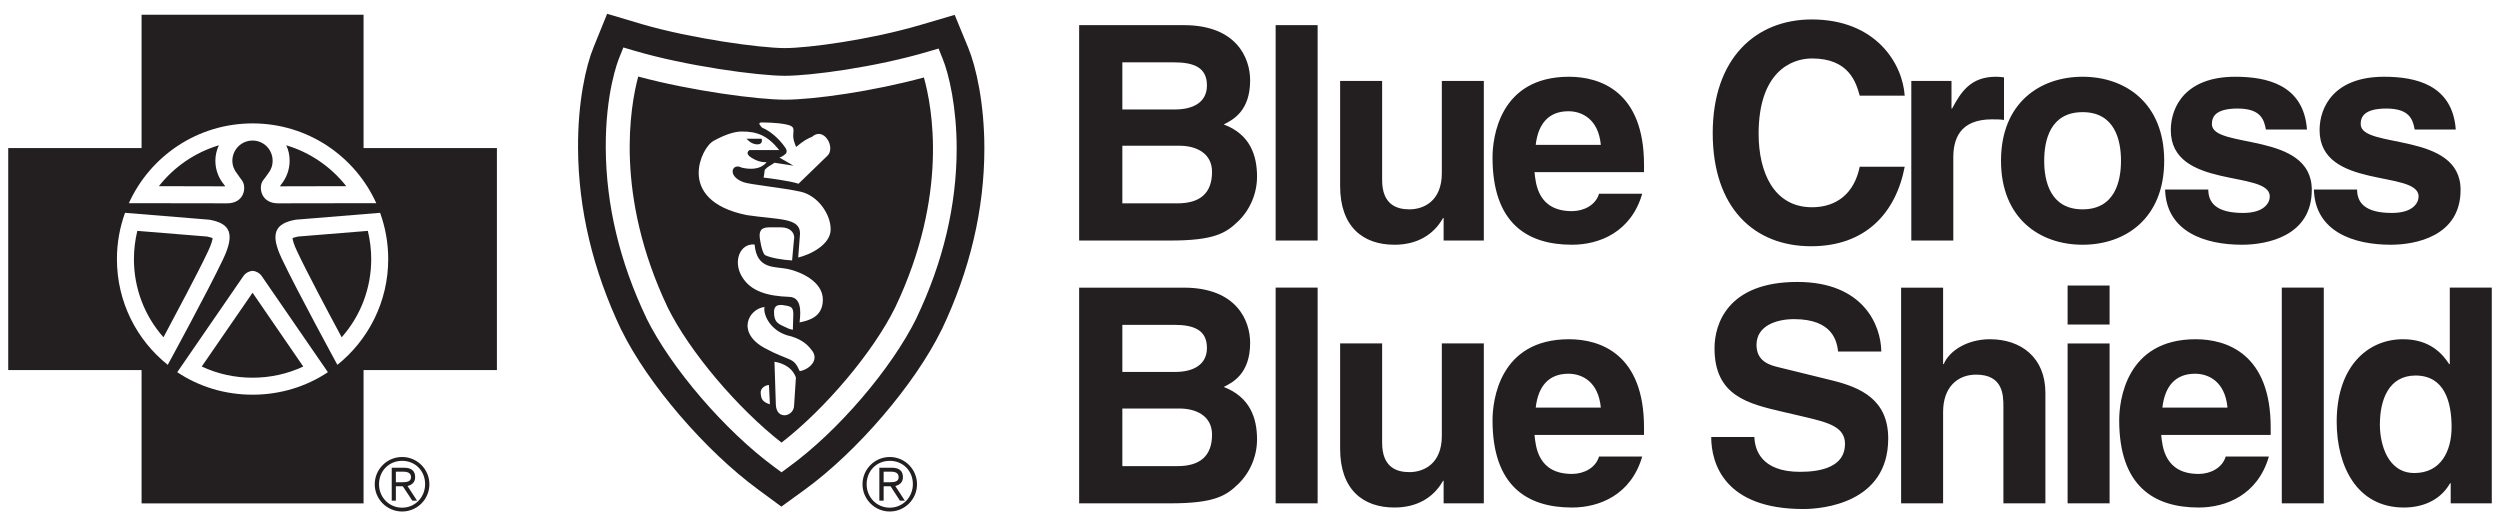 <?xml version="1.0" encoding="UTF-8"?>
<svg xmlns="http://www.w3.org/2000/svg" version="1.1" viewBox="0 0 540.443 112.444">
  <defs>
    <style>
      .cls-1, .cls-2 {
        fill: #231f20;
      }

      .cls-2 {
        fill-rule: evenodd;
      }
    </style>
  </defs>
  <!-- Generator: Adobe Illustrator 28.7.1, SVG Export Plug-In . SVG Version: 1.2.0 Build 142)  -->
  <g>
    <g id="Layer_1">
      <path class="cls-2" d="M166.432,87.409c-1.721-.563-1.886-1.258-1.986-2.449-.099-1.158,1.191-1.754,1.788-1.721l.198,4.17h0ZM161.401,29.987s.927,1.225,2.317,1.225c1.356,0,.926-1.225.926-1.225h-3.244ZM171.396,71.291c-1.026-.232-.629-.132-1.952-.728-1.456-.662-2.118-1.125-2.118-3.144,0-1.854,1.621-1.556,2.746-1.324,1.126.199,1.423.562,1.423,1.886l-.099,3.31h0ZM167.425,78.208c.728.099,3.674.662,4.633,3.409l-.397,6.09c-.066,2.35-3.773,3.211-3.939-.198l-.297-9.3h0ZM171.231,56.298c-1.953-.099-4.601-.53-5.792-1.125,0,0-.595-.099-1.125-3.277-.331-1.82.099-2.746,1.92-2.746h2.647c1.953,0,3.078,1.225,2.747,2.746l-.397,4.402h0ZM165.273,66.36c-.331,1.423.993,4.898,4.865,6.123,2.747.595,4.27,1.82,5.196,3.045,2.052,2.25-.496,4.402-2.449,4.7-1.456-3.21-1.886-1.919-7.612-4.998-6.123-3.376-3.475-8.439,0-8.869h0ZM175.567,29.556c2.548-2.25,5.097,2.317,3.343,4.071,0,0-5.494,5.296-6.288,6.09-1.754-.595-6.519-1.225-7.546-1.324.265-1.225.099-1.522.364-1.82.199-.165.397-.298.53-.464.133-.066.265-.166.43-.265.43-.264.762-.463,1.027-.662l4.103.629-3.045-1.754c.364-.033,1.324-.662,1.489-.993.165-.331.066-.662-.099-.96-.729-1.191-2.747-3.541-5.163-4.534-.795-.86-.762-1.158.265-1.092,0,0,3.144,0,4.998.43,1.688.364,1.621.794,1.522,2.019-.099,1.225.199,1.721.596,2.846,1.853-1.523,2.35-1.721,3.475-2.218h0ZM172.852,69.702c0-.695.993-5.428-2.217-5.527-4.6-.165-8.34-1.125-10.26-4.402-1.952-3.243-.43-7.215,2.747-6.917.497,5.494,4.369,4.7,7.215,5.295,2.846.629,7.546,2.747,7.546,6.62s-3.21,4.534-5.031,4.931h0ZM173.051,41.438c3.674.794,6.52,4.766,6.52,8.141,0,3.343-4.468,5.494-7.017,6.09l.397-5.196c0-3.442-4.567-2.946-11.518-3.972-7.976-1.622-10.359-5.494-10.392-9.069,0-3.111,1.721-6.156,3.276-7.016,2.515-1.357,4.468-1.986,6.056-1.986,3.244,0,5.494.795,8.076,4.005h-6.388s-1.423.729.794,1.887c0,0,1.291.827,2.846.728,0,0-1.225,2.151-5.362,1.191-2.052-1.125-3.276,1.821.397,3.144,1.456.529,8.671,1.225,12.312,2.052h0ZM193.505,66.492c11.65-24.459,7.976-43.488,6.222-49.744-10.955,2.978-23.763,4.799-30.052,4.799-5.825,0-20.156-1.887-31.707-4.997-1.688,6.288-5.196,25.583,6.388,49.942,4.666,9.465,15.026,21.711,24.59,29.191,9.499-7.347,19.825-19.593,24.558-29.191h0ZM203.764,12.644c1.39,3.409,3.045,10.558,3.045,19.46,0,12.213-2.913,24.558-8.671,36.605v.033c-5.395,10.955-17.011,24.524-27.669,32.236l-1.523,1.125-1.522-1.125c-10.724-7.877-22.373-21.447-27.702-32.236v-.033c-5.759-12.047-8.704-24.425-8.771-36.704-.066-11.914,2.615-18.831,2.946-19.593l.86-2.151,2.25.662c11.253,3.343,26.874,5.461,32.666,5.461,5.56,0,19.427-1.82,30.978-5.229l2.25-.662.86,2.151h0ZM209.325,10.361l-2.946-7.149-7.413,2.184c-10.889,3.21-24.226,4.998-29.29,4.998-5.329,0-20.388-2.085-30.978-5.196l-7.447-2.217-2.913,7.182c-1.688,4.071-3.442,11.948-3.376,21.876.066,13.173,3.21,26.378,9.333,39.253l.033.033.033.066c5.66,11.55,18.104,26.047,29.522,34.42l5.031,3.707,5.064-3.674c11.352-8.241,23.763-22.737,29.522-34.453l.033-.066.032-.033c6.123-12.875,9.234-26.047,9.234-39.186,0-9.763-1.788-17.64-3.475-21.744h0Z"/>
      <g>
        <path class="cls-1" d="M195.193,103.162c0-1.36-.802-2.051-2.383-2.051h-2.714v7.116h.928v-3.11h1.498l1.969,3.035.05.075h1.056l-2.053-3.162c1.067-.258,1.65-.926,1.65-1.903ZM194.266,103.129c0,.938-.76,1.126-1.986,1.126h-1.257v-2.284h1.686c.581,0,1.556.151,1.556,1.158Z"/>
        <path class="cls-1" d="M192.347,98.792c-3.249,0-5.892,2.643-5.892,5.893s2.643,5.891,5.892,5.891,5.891-2.643,5.891-5.891-2.643-5.893-5.891-5.893ZM197.343,104.651c0,2.858-2.194,5.097-4.996,5.097s-4.998-2.223-4.998-5.062c0-2.889,2.148-5.065,4.998-5.065s4.996,2.163,4.996,5.03Z"/>
      </g>
      <g>
        <path class="cls-1" d="M86.934,98.792c-3.266,0-5.924,2.643-5.924,5.893s2.658,5.891,5.924,5.891c3.249,0,5.892-2.643,5.892-5.891s-2.643-5.893-5.892-5.893ZM91.899,104.651c0,2.858-2.18,5.097-4.965,5.097-2.802,0-4.997-2.223-4.997-5.062,0-2.889,2.148-5.065,4.997-5.065,2.83,0,4.965,2.163,4.965,5.03Z"/>
        <path class="cls-1" d="M89.747,103.162c0-1.36-.802-2.051-2.383-2.051h-2.681v7.116h.894v-3.11h1.498l2.005,3.035.048.075h1.022l-2.052-3.162c1.064-.252,1.648-.921,1.648-1.903ZM88.854,103.129c0,.938-.76,1.126-1.986,1.126h-1.29v-2.284h1.72c.468,0,1.556.112,1.556,1.158Z"/>
      </g>
      <path class="cls-2" d="M456.046,70.158v-8.431h-9.079v8.431h9.079ZM456.046,74.243h-9.079v34.566h9.079v-34.566h0ZM502.35,108.808v-46.628h-9.079v46.628h9.079ZM284.842,108.808v-46.628h-9.079v46.628h9.079ZM481.533,88.12h-14.074c.519-4.604,2.789-7.328,7.069-7.328,2.919,0,6.486,1.687,7.005,7.328h0ZM346.06,88.12h-14.072c.519-4.604,2.789-7.328,7.069-7.328,2.919,0,6.485,1.687,7.004,7.328h0ZM521.934,102.257c-5.837,0-7.458-6.355-7.458-10.44,0-5.448,1.945-10.636,7.717-10.636,6.225,0,7.782,5.642,7.782,11.155,0,5.122-2.27,9.921-8.042,9.921h0ZM242.625,80.404v-10.182h11.154c4.41,0,7.133,1.167,7.133,4.994,0,3.696-3.048,5.188-6.874,5.188h-11.413ZM242.625,100.766v-12.452h12.386c3.501,0,7.004,1.557,7.004,5.642,0,4.734-2.724,6.809-7.458,6.809h-11.932ZM320.77,108.808v-34.566h-9.08v19.974c0,6.16-4.02,7.847-7.004,7.847-2.789,0-5.901-1.038-5.901-6.356v-21.465h-9.08v22.763c0,8.819,4.929,12.71,11.739,12.71,4.799,0,8.43-2.075,10.505-5.771h.13v4.864h8.691ZM442.169,108.808v-23.865c0-7.652-5.253-11.609-11.997-11.609-4.929,0-8.82,2.529-9.987,5.383h-.13v-16.537h-9.079v46.628h9.079v-19.78c0-5.318,3.112-8.042,7.134-8.042,5.771,0,5.901,4.345,5.901,6.874v20.947h9.08ZM355.011,98.691h-9.34c-.712,2.464-3.307,3.761-5.836,3.761-7.328,0-7.847-5.836-8.107-8.43h23.67v-1.621c0-15.824-9.403-19.067-16.212-19.067-15.11,0-16.537,13.36-16.537,17.51,0,14.202,7.458,18.871,17.185,18.871,5.901,0,12.775-2.723,15.175-11.024h0ZM490.482,98.691h-9.338c-.714,2.464-3.308,3.761-5.837,3.761-7.328,0-7.847-5.836-8.107-8.43h23.671v-1.621c0-15.824-9.403-19.067-16.213-19.067-15.109,0-16.537,13.36-16.537,17.51,0,14.202,7.458,18.871,17.185,18.871,5.902,0,12.776-2.723,15.175-11.024h0ZM538.666,108.808v-46.628h-9.079v16.537h-.13c-1.427-2.205-4.15-5.383-9.987-5.383-7.587,0-14.332,5.837-14.332,17.834,0,9.468,4.28,18.547,14.527,18.547,3.761,0,7.782-1.361,9.987-5.252h.13v4.345h8.884ZM379.264,94.476h-9.339c0,5.771,2.918,15.563,19.909,15.563,4.086,0,18.353-1.231,18.353-15.239,0-8.366-5.837-11.025-12.192-12.581l-11.35-2.789c-1.945-.454-4.929-1.233-4.929-4.864,0-4.215,4.411-5.577,8.107-5.577,8.496,0,9.273,4.929,9.533,7.004h9.338c-.065-5.706-3.891-15.044-18.157-15.044-15.11,0-17.899,9.144-17.899,14.332,0,10.31,7.263,11.997,14.786,13.748l4.993,1.167c4.929,1.168,8.43,2.141,8.43,5.772,0,4.929-5.122,6.032-9.728,6.032-8.495,0-9.791-4.929-9.856-7.523h0ZM233.287,62.181v46.628h19.713c9.534,0,12.062-1.622,14.721-4.215,2.464-2.399,4.022-5.902,4.022-9.599,0-4.604-1.492-9.144-7.198-11.348,1.945-.972,5.706-2.853,5.706-9.533,0-4.799-2.917-11.932-14.332-11.932h-22.632Z"/>
      <path class="cls-2" d="M284.842,51.999V5.436h-9.079v46.562h9.079ZM346.06,31.312h-14.072c.519-4.539,2.789-7.263,7.069-7.263,2.919,0,6.485,1.686,7.004,7.263h0ZM450.209,24.244c7.005,0,8.301,6.095,8.301,10.505s-1.296,10.506-8.301,10.506-8.3-6.095-8.3-10.506,1.296-10.505,8.3-10.505h0ZM242.625,23.66v-10.182h11.154c4.41,0,7.133,1.168,7.133,4.994,0,3.697-3.048,5.188-6.874,5.188h-11.413ZM242.625,43.958v-12.451h12.386c3.501,0,7.004,1.556,7.004,5.641,0,4.734-2.724,6.81-7.458,6.81h-11.932ZM413.181,17.5v34.499h9.079v-17.963c0-3.827,1.296-8.237,8.365-8.237.844,0,1.817,0,2.594.13v-9.209c-.583-.065-1.167-.13-1.751-.13-5.513,0-7.588,3.371-9.468,6.874h-.13v-5.966h-8.689ZM320.77,51.999V17.5h-9.08v19.908c0,6.161-4.02,7.847-7.004,7.847-2.789,0-5.901-1.038-5.901-6.355v-21.4h-9.08v22.697c0,8.819,4.929,12.711,11.739,12.711,4.799,0,8.43-2.075,10.505-5.772h.13v4.864h8.691ZM521.999,28.004h8.884c-.712-9.728-8.754-11.413-15.498-11.413-10.766,0-13.944,6.485-13.944,11.543,0,12.906,21.402,8.561,21.402,14.332,0,1.298-1.103,3.567-5.772,3.567-5.707,0-7.523-2.14-7.523-5.058h-9.338c.259,9.209,8.754,11.932,16.601,11.932,5.383,0,15.11-1.816,15.11-11.867,0-12.711-21.595-8.756-21.595-14.202,0-1.492.647-3.373,5.576-3.373s5.707,2.335,6.097,4.539h0ZM489.833,28.004h8.884c-.712-9.728-8.754-11.413-15.498-11.413-10.766,0-13.943,6.485-13.943,11.543,0,12.906,21.4,8.561,21.4,14.332,0,1.298-1.103,3.567-5.772,3.567-5.707,0-7.523-2.14-7.523-5.058h-9.338c.26,9.209,8.754,11.932,16.602,11.932,5.383,0,15.11-1.816,15.11-11.867,0-12.711-21.595-8.756-21.595-14.202,0-1.492.649-3.373,5.577-3.373s5.706,2.335,6.095,4.539h0ZM355.011,41.882h-9.34c-.712,2.464-3.307,3.762-5.836,3.762-7.328,0-7.847-5.837-8.107-8.431h23.67v-1.621c0-15.758-9.403-19.001-16.212-19.001-15.11,0-16.537,13.294-16.537,17.445,0,14.202,7.458,18.871,17.185,18.871,5.901,0,12.775-2.724,15.175-11.025h0ZM450.209,52.907c9.275,0,17.64-5.707,17.64-18.159s-8.365-18.157-17.64-18.157-17.638,5.707-17.638,18.157,8.365,18.159,17.638,18.159h0ZM233.287,5.436v46.562h19.713c9.534,0,12.062-1.621,14.721-4.215,2.464-2.399,4.022-5.902,4.022-9.598,0-4.604-1.492-9.144-7.198-11.284,1.945-.973,5.706-2.854,5.706-9.533,0-4.799-2.917-11.933-14.332-11.933h-22.632ZM402.026,20.677h9.728c-.454-6.874-6.16-16.472-20.104-16.472-11.997,0-21.4,8.301-21.4,24.578,0,16.082,8.885,24.449,21.272,24.449,11.673,0,18.287-7.069,20.232-17.185h-9.728c-1.167,5.706-4.929,8.754-10.311,8.754-8.235,0-11.543-7.523-11.543-15.888,0-13.165,6.874-16.277,11.543-16.277,8.042,0,9.534,5.252,10.311,8.041h0Z"/>
      <path class="cls-2" d="M74.854,40.247c-3.309-4.204-7.844-7.314-12.973-8.837.496,1.026.728,2.151.728,3.342,0,1.887-.662,3.707-1.854,5.163.033-.066.099-.133.166-.199-.099.132-.231.265-.33.43-.033.033-.066.099-.066.132l14.33-.033h0ZM47.318,31.41c-5.13,1.523-9.664,4.633-12.973,8.837,5.427,0,12.577.033,14.33.033-.033-.066-.033-.099-.066-.132-.132-.166-.232-.331-.33-.43.066.066.099.132.165.199-1.225-1.456-1.886-3.276-1.886-5.163,0-1.191.265-2.317.761-3.342h0ZM28.95,56c0,6.321,2.284,12.279,6.388,16.912,2.747-5.162,7.48-13.999,9.598-18.501.795-1.654.993-2.548,1.026-2.945-.198-.066-.595-.199-1.191-.331l-15.091-1.225c-.464,1.986-.728,4.005-.728,6.09h0ZM73.862,72.912c4.104-4.633,6.388-10.59,6.388-16.912,0-2.085-.265-4.104-.728-6.09l-15.091,1.225c-.629.132-.993.265-1.191.331.032.397.231,1.291,1.026,2.945,2.118,4.501,6.817,13.338,9.598,18.501h0ZM43.611,79.234c3.409,1.589,7.116,2.416,10.988,2.416,3.839,0,7.579-.827,10.955-2.416-3.111-4.567-8.638-12.577-10.955-15.952l-10.988,15.952h0ZM36.264,78.87c-6.718-5.362-10.988-13.603-10.988-22.87,0-3.508.629-6.884,1.754-9.995l18.236,1.49c4.666.827,5.494,3.177,2.979,8.506-3.178,6.719-11.981,22.87-11.981,22.87h0ZM72.935,78.87s-8.804-16.151-11.981-22.87c-2.548-5.329-1.687-7.679,2.979-8.506l18.236-1.49c1.125,3.111,1.754,6.487,1.754,9.995,0,9.267-4.303,17.508-10.988,22.87h0ZM54.599,85.323c-6.023,0-11.616-1.754-16.283-4.865l14.33-20.817c.464-.662,1.291-1.059,1.952-1.092.662.033,1.489.43,1.953,1.092l14.33,20.817c-4.666,3.111-10.292,4.865-16.283,4.865h0ZM54.599,30.384c-2.416,0-4.368,1.952-4.368,4.368,0,1.059.397,2.019,1.026,2.78.364.497.795,1.158,1.092,1.523.993,1.39.497,4.898-3.243,4.898l-21.248-.033c4.6-10.161,14.827-17.243,26.742-17.243s22.142,7.082,26.742,17.243l-21.248.033c-3.74,0-4.237-3.508-3.276-4.898.331-.364.761-1.026,1.125-1.523.629-.761.993-1.721.993-2.78,0-2.416-1.919-4.368-4.336-4.368h0ZM107.421,32.005h-28.827V3.179H30.605v28.826H1.778v47.99h28.827v28.826h47.989v-28.826h28.827v-47.99h0Z"/>
    </g>
  </g>
</svg>